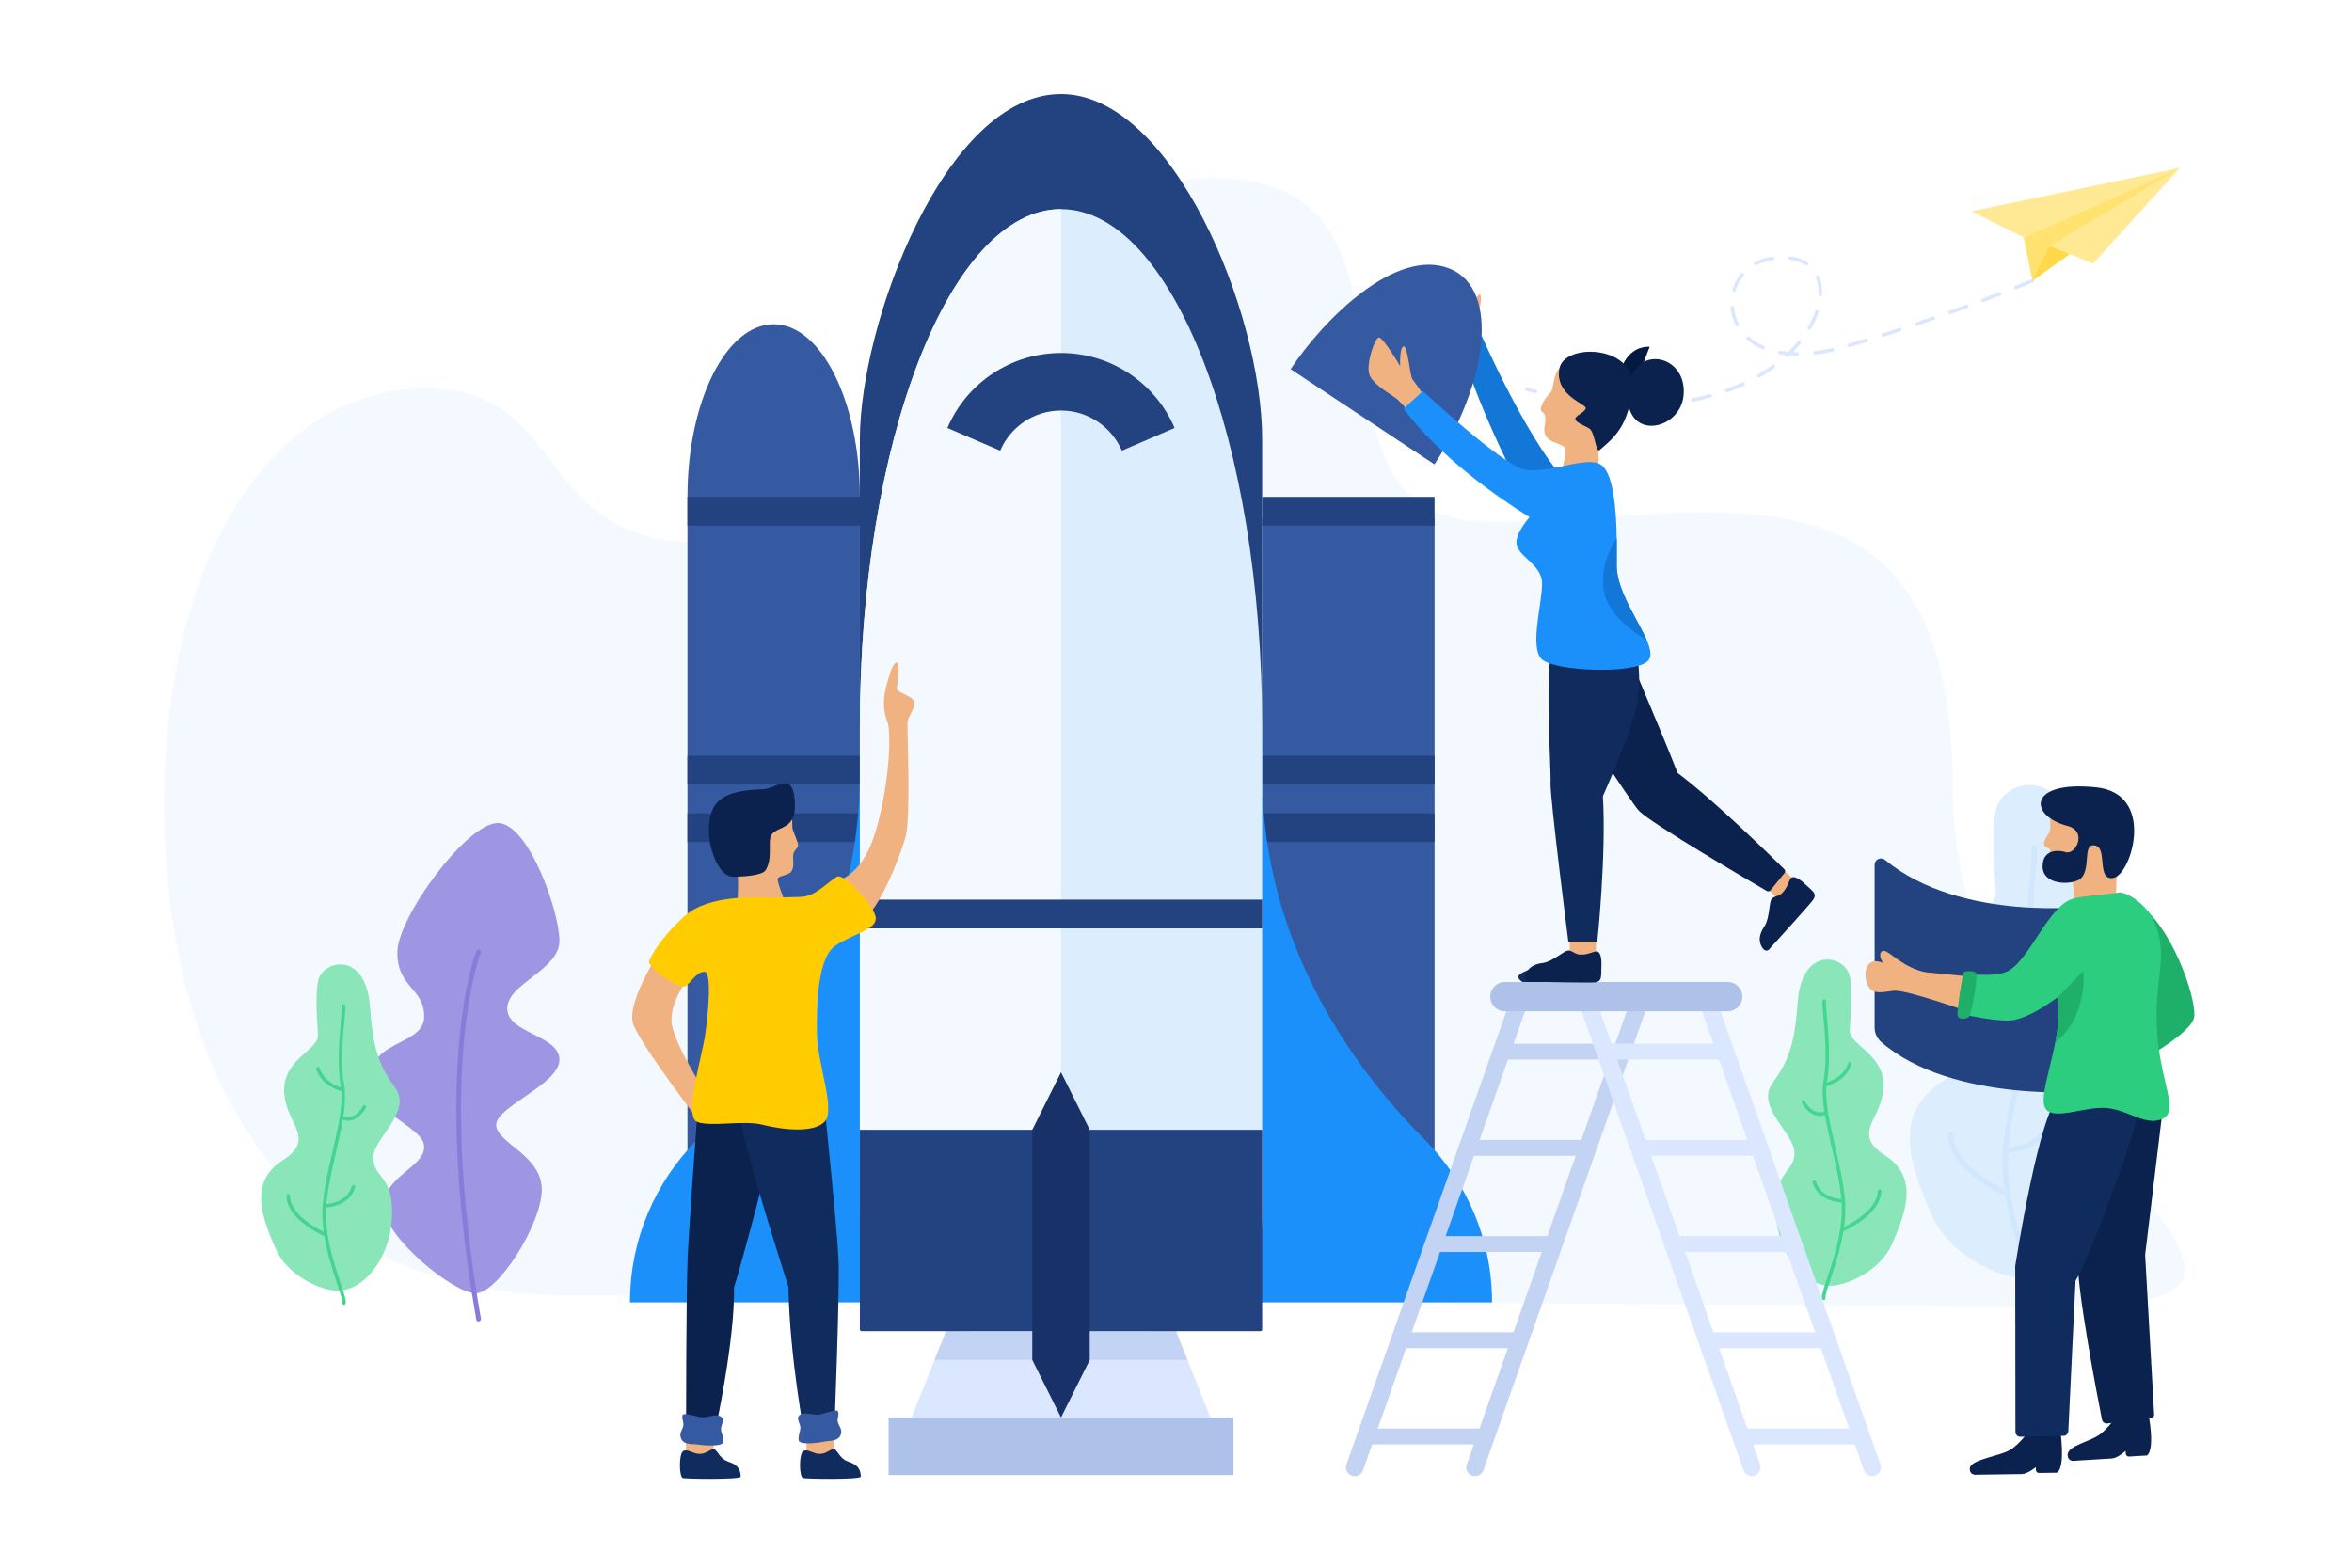 <?xml version="1.0" encoding="UTF-8"?>
<svg width="600px" height="400px" viewBox="0 0 600 400" version="1.1" xmlns="http://www.w3.org/2000/svg" xmlns:xlink="http://www.w3.org/1999/xlink">
    <title>创业公司合作</title>
    <g id="创业公司合作" stroke="none" stroke-width="1" fill="none" fill-rule="evenodd">
        <rect fill="#FFFFFF" x="0" y="0" width="600" height="400"></rect>
        <path d="M143.913,330.45 C71.457,330.45 41.887,271.3 41.887,205.466 C41.887,139.632 70.961,99.098 108.443,99.098 C145.925,99.098 135.278,138.467 179.135,138.467 C222.992,138.467 246.743,45.454 309.547,45.454 C372.35,45.454 324.605,133.122 380.177,133.122 C435.749,133.122 498.142,111.064 498.142,201.06 C498.142,291.057 609.972,333.296 526.383,333.296 C442.794,333.296 143.913,330.45 143.913,330.45 Z" id="bg_4_" fill="#F3F9FF" fill-rule="nonzero"></path>
        <g id="plant_30_" transform="translate(487.142, 199.649)" fill-rule="nonzero">
            <path d="M5.694,110.48 C1.221,100.004 -5.45,85.16 8.185,76.395 C21.82,67.629 9.373,62.439 8.93,49.734 C8.487,37.029 22.405,33.764 21.989,27.74 C21.572,21.716 20.881,11.063 22.166,6.518 C24.316,-1.088 40.405,-4.542 42.046,16.875 C43.078,30.332 44.465,38.458 51.632,48.058 C58.799,57.657 43.011,67.807 43.304,75.534 C43.596,83.262 51.375,82.117 50.524,98.496 C49.673,114.874 38.923,127.259 28.702,126.528 C21.761,126.031 9.776,120.044 5.694,110.48 Z" id="Path" fill="#DCEEFD"></path>
            <path d="M32.03,132.067 C32.345,132.067 32.628,131.847 32.695,131.527 C32.939,130.366 32.223,128.137 30.71,123.609 C28.159,115.977 24.307,104.443 25.153,93.849 C25.684,87.209 27.323,80.131 28.908,73.288 C31.176,63.498 33.318,54.25 32.067,47.146 C30.664,39.169 31.607,28.838 32.171,22.665 C32.501,19.053 32.65,17.284 32.459,16.528 C32.366,16.162 31.995,15.939 31.632,16.036 C31.268,16.129 31.048,16.499 31.141,16.864 C31.284,17.427 31.067,19.797 30.817,22.541 C30.247,28.781 29.292,39.226 30.729,47.384 C31.932,54.214 29.82,63.33 27.584,72.981 C25.988,79.872 24.336,87 23.798,93.741 C22.93,104.613 26.836,116.306 29.42,124.042 C30.56,127.452 31.544,130.397 31.365,131.246 C31.288,131.614 31.523,131.976 31.89,132.053 C31.936,132.062 31.984,132.067 32.03,132.067 Z" id="Path" fill="#D0E7FE"></path>
            <path d="M33.542,60.983 C36.973,60.983 39.502,57.935 40.489,55.975 C40.658,55.64 40.524,55.23 40.189,55.061 C39.855,54.888 39.444,55.025 39.276,55.36 C39.155,55.595 36.28,61.136 31.635,59.222 C31.285,59.076 30.89,59.243 30.747,59.592 C30.604,59.94 30.769,60.338 31.117,60.481 C31.965,60.83 32.776,60.983 33.542,60.983 Z" id="Path" fill="#D0E7FE"></path>
            <path d="M31.681,49.713 C31.997,49.713 32.281,49.49 32.346,49.168 C32.421,48.8 32.182,48.44 31.815,48.365 C31.743,48.35 24.597,46.827 22.603,40.662 C22.488,40.306 22.107,40.11 21.746,40.224 C21.389,40.34 21.194,40.724 21.309,41.083 C23.552,48.015 31.22,49.635 31.545,49.701 C31.591,49.71 31.637,49.713 31.681,49.713 Z" id="Path" fill="#D0E7FE"></path>
            <path d="M24.479,94.476 C24.884,94.476 34.073,94.376 36.316,86.727 C36.421,86.367 36.215,85.988 35.854,85.882 C35.49,85.777 35.116,85.985 35.01,86.344 C33.022,93.131 24.809,93.128 24.483,93.114 C24.11,93.117 23.799,93.409 23.796,93.787 C23.791,94.161 24.092,94.47 24.467,94.476 C24.467,94.476 24.471,94.476 24.479,94.476 Z" id="Path" fill="#D0E7FE"></path>
            <path d="M25.041,105.693 C25.306,105.693 25.56,105.536 25.668,105.274 C25.813,104.928 25.65,104.529 25.303,104.384 C25.165,104.326 11.458,98.487 11.161,89.957 C11.147,89.583 10.823,89.304 10.457,89.3 C10.082,89.313 9.788,89.629 9.802,90.005 C10.129,99.407 24.181,105.389 24.778,105.64 C24.864,105.675 24.953,105.693 25.041,105.693 Z" id="Path" fill="#D0E7FE"></path>
        </g>
        <g id="plant_29_" transform="translate(450.263, 244.687)" fill-rule="nonzero">
            <path d="M32.388,72.755 C35.345,65.827 39.756,56.011 30.74,50.215 C21.723,44.418 29.954,40.987 30.248,32.585 C30.541,24.184 21.337,22.025 21.613,18.041 C21.888,14.058 22.345,7.014 21.496,4.008 C20.074,-1.021 9.436,-3.305 8.35,10.857 C7.668,19.756 6.751,25.129 2.011,31.476 C-2.728,37.824 7.711,44.536 7.519,49.646 C7.325,54.756 2.182,53.999 2.744,64.829 C3.306,75.659 10.415,83.848 17.174,83.366 C21.762,83.038 29.687,79.079 32.388,72.755 Z" id="Path" fill="#8AE6B9"></path>
            <path d="M14.972,87.029 C14.764,87.029 14.577,86.884 14.532,86.672 C14.371,85.904 14.844,84.431 15.844,81.437 C17.531,76.39 20.079,68.763 19.519,61.757 C19.168,57.367 18.084,52.687 17.035,48.161 C15.536,41.686 14.119,35.572 14.947,30.875 C15.875,25.6 15.251,18.768 14.878,14.686 C14.66,12.298 14.561,11.128 14.689,10.628 C14.75,10.386 14.994,10.238 15.235,10.303 C15.476,10.364 15.621,10.609 15.56,10.85 C15.466,11.222 15.609,12.789 15.774,14.603 C16.151,18.73 16.782,25.637 15.833,31.03 C15.038,35.548 16.434,41.575 17.912,47.957 C18.968,52.515 20.06,57.227 20.416,61.684 C20.99,68.873 18.407,76.605 16.698,81.722 C15.944,83.976 15.294,85.924 15.412,86.485 C15.463,86.729 15.307,86.968 15.064,87.019 C15.034,87.025 15.002,87.029 14.972,87.029 Z" id="Path" fill="#44D690"></path>
            <path d="M13.973,40.024 C11.704,40.024 10.032,38.009 9.378,36.712 C9.266,36.491 9.355,36.22 9.577,36.108 C9.798,35.994 10.069,36.085 10.18,36.306 C10.26,36.462 12.162,40.125 15.234,38.86 C15.465,38.763 15.727,38.874 15.821,39.104 C15.915,39.334 15.806,39.598 15.576,39.691 C15.015,39.924 14.479,40.024 13.973,40.024 Z" id="Path" fill="#44D690"></path>
            <path d="M15.203,32.572 C14.993,32.572 14.806,32.424 14.763,32.211 C14.714,31.967 14.871,31.73 15.115,31.68 C15.163,31.67 19.888,30.663 21.206,26.587 C21.283,26.351 21.534,26.222 21.773,26.298 C22.009,26.374 22.138,26.628 22.062,26.865 C20.578,31.449 15.508,32.52 15.293,32.563 C15.262,32.569 15.233,32.572 15.203,32.572 Z" id="Path" fill="#44D690"></path>
            <path d="M19.966,62.172 C19.698,62.172 13.622,62.106 12.138,57.048 C12.068,56.809 12.205,56.559 12.443,56.49 C12.684,56.42 12.932,56.557 13.002,56.795 C14.317,61.283 19.748,61.281 19.963,61.272 C20.21,61.274 20.415,61.467 20.417,61.717 C20.42,61.964 20.222,62.169 19.974,62.172 C19.973,62.172 19.97,62.172 19.966,62.172 Z" id="Path" fill="#44D690"></path>
            <path d="M19.593,69.588 C19.418,69.588 19.251,69.485 19.179,69.311 C19.083,69.082 19.191,68.818 19.421,68.723 C19.512,68.684 28.576,64.823 28.773,59.183 C28.782,58.935 28.996,58.751 29.238,58.749 C29.486,58.758 29.68,58.966 29.671,59.215 C29.454,65.432 20.163,69.389 19.768,69.554 C19.71,69.577 19.652,69.588 19.593,69.588 Z" id="Path" fill="#44D690"></path>
        </g>
        <g id="rocket" transform="translate(160.631, 24)" fill-rule="nonzero">
            <path d="M36.732,58.726 C24.586,58.726 14.742,78.446 14.742,102.771 L14.742,297.301 L36.732,297.301 L58.723,297.301 L58.723,102.771 C58.723,78.446 48.878,58.726 36.732,58.726 Z" id="Path" fill="#355AA2"></path>
            <polygon id="Path" fill="#355AA2" points="183.338 108.177 161.348 108.177 161.348 297.302 183.338 297.302 205.328 297.302 205.328 108.177"></polygon>
            <rect id="Rectangle" fill="#224380" x="14.742" y="168.837" width="43.982" height="7.34"></rect>
            <rect id="Rectangle" fill="#224380" x="14.742" y="183.519" width="43.982" height="7.34"></rect>
            <rect id="Rectangle" fill="#224380" x="161.347" y="168.837" width="43.982" height="7.34"></rect>
            <rect id="Rectangle" fill="#224380" x="161.347" y="183.519" width="43.982" height="7.34"></rect>
            <path d="M110.035,0 C110.034,0 110.032,0 110.032,0 L110.032,0 C80.463,0.007 58.723,58.531 58.723,88.089 L58.723,264.267 C71.24,264.267 148.955,264.267 161.348,264.267 L161.348,88.089 C161.348,55.655 138.374,0 110.035,0 Z" id="Path" fill="#224380"></path>
            <polygon id="Path" fill="#DAE7FF" points="154.017 352.356 66.053 352.356 80.714 315.653 139.356 315.653"></polygon>
            <polygon id="Path" fill="#C3D3F3" points="142.289 322.993 139.356 315.653 80.714 315.653 77.782 322.993"></polygon>
            <path d="M202.814,266.786 C177.753,241.69 161.348,209.281 161.348,173.79 L161.348,161.497 L58.723,161.497 L58.723,173.79 C58.723,209.281 42.317,241.691 17.257,266.786 C6.645,277.413 0.082,292.094 0.082,308.311 L58.724,308.311 L161.349,308.311 L219.991,308.311 C219.991,292.094 213.426,277.413 202.814,266.786 Z" id="Path" fill="#1B90FB"></path>
            <path d="M110.035,29.363 C81.696,29.363 58.723,88.521 58.723,161.497 L58.723,286.29 C58.723,302.506 71.851,315.653 88.045,315.653 L132.027,315.653 C148.22,315.653 161.348,302.506 161.348,286.29 L161.348,161.497 C161.348,88.521 138.374,29.363 110.035,29.363 Z" id="Path" fill="#DCEEFD"></path>
            <path d="M58.723,161.497 L58.723,286.29 C58.723,302.506 71.851,315.653 88.045,315.653 L110.035,315.653 L110.035,29.363 C81.696,29.363 58.723,88.521 58.723,161.497 Z" id="Path" fill="#F3F9FF"></path>
            <path d="M160.897,315.653 L59.173,315.653 C58.925,315.653 58.723,315.451 58.723,315.202 L58.723,264.268 L161.348,264.268 L161.348,315.202 C161.348,315.451 161.145,315.653 160.897,315.653 Z" id="Path" fill="#224380"></path>
            <polygon id="Path" fill="#183168" points="110.035 249.585 102.704 264.267 102.704 322.993 110.035 337.675 117.365 322.993 117.365 264.267"></polygon>
            <rect id="Rectangle" fill="#AEC1E8" x="66.053" y="337.675" width="87.964" height="14.682"></rect>
            <rect id="Rectangle" fill="#224380" x="58.723" y="205.541" width="102.624" height="7.34"></rect>
            <rect id="Rectangle" fill="#224380" x="14.742" y="102.771" width="43.982" height="7.34"></rect>
            <rect id="Rectangle" fill="#224380" x="161.348" y="102.773" width="43.98" height="7.334"></rect>
            <path d="M125.555,90.985 C122.878,84.77 116.793,80.748 110.035,80.748 C103.277,80.748 97.186,84.763 94.523,90.985 L81.05,85.193 C86.025,73.573 97.4,66.067 110.035,66.067 C122.656,66.067 134.031,73.573 139.013,85.193 L125.555,90.985 Z" id="Path" fill="#224380"></path>
        </g>
        <g id="plant_28_" transform="translate(66.185, 209.557)" fill-rule="nonzero">
            <g id="Group" transform="translate(27.884, 0)">
                <path d="M3.825,98.282 C3.825,90.583 14.14,88.329 14.14,83.071 C14.14,77.812 0.451,74.996 0.451,65.418 C0.451,55.84 14.14,57.155 14.14,49.831 C14.14,42.507 7.295,42.507 7.295,33.493 C7.295,24.479 25.016,0.441 32.892,0.441 C40.768,0.441 48.645,22.977 48.645,30.488 C48.645,38 35.331,41.38 35.331,47.766 C35.331,54.151 48.645,54.547 48.645,60.828 C48.645,67.109 32.517,72.775 32.517,77.437 C32.517,82.098 44.144,85.137 44.144,93.963 C44.144,102.79 32.92,120.442 27.266,120.442 C21.613,120.442 3.825,105.982 3.825,98.282 Z" id="Path" fill="#9E95E3"></path>
                <path d="M28.015,127.616 C27.73,127.616 27.476,127.41 27.425,127.118 C21.505,93.293 21.822,69.554 23.13,55.596 C24.551,40.424 27.342,33.372 27.46,33.08 C27.584,32.772 27.936,32.624 28.24,32.748 C28.548,32.872 28.696,33.222 28.573,33.53 C28.544,33.6 25.716,40.767 24.317,55.795 C23.023,69.669 22.719,93.269 28.608,126.911 C28.665,127.238 28.447,127.55 28.12,127.607 C28.084,127.613 28.049,127.616 28.015,127.616 Z" id="Path" fill="#877CD8"></path>
            </g>
            <path d="M4.156,109.131 C1.199,102.203 -3.212,92.388 5.804,86.591 C14.821,80.795 6.59,77.363 6.296,68.962 C6.003,60.56 15.208,58.402 14.931,54.418 C14.656,50.435 14.199,43.391 15.048,40.385 C16.47,35.355 27.109,33.072 28.194,47.233 C28.876,56.132 29.793,61.505 34.533,67.853 C39.272,74.2 28.833,80.912 29.025,86.022 C29.219,91.132 34.362,90.375 33.8,101.205 C33.238,112.035 26.129,120.225 19.37,119.742 C14.781,119.415 6.856,115.455 4.156,109.131 Z" id="Path" fill="#8AE6B9"></path>
            <path d="M26.968,72.485 C26.745,72.371 26.475,72.461 26.364,72.683 C26.285,72.838 24.424,76.406 21.418,75.271 C21.777,72.883 21.938,70.647 21.767,68.625 C21.77,68.611 21.778,68.601 21.781,68.587 C21.801,68.488 21.779,68.393 21.739,68.308 C21.701,67.949 21.656,67.595 21.596,67.251 C20.667,61.975 21.292,55.143 21.664,51.06 C21.882,48.674 21.981,47.504 21.854,47.005 C21.793,46.762 21.544,46.615 21.308,46.679 C21.067,46.74 20.921,46.986 20.983,47.226 C21.077,47.598 20.934,49.164 20.768,50.978 C20.391,55.104 19.76,62.012 20.711,67.407 C20.738,67.559 20.756,67.718 20.777,67.873 C19.431,67.442 16.365,66.136 15.338,62.962 C15.261,62.726 15.011,62.598 14.771,62.673 C14.535,62.75 14.406,63.004 14.483,63.241 C15.755,67.175 19.663,68.518 20.882,68.849 C21.212,73.17 19.957,78.607 18.63,84.333 C17.574,88.891 16.482,93.604 16.126,98.061 C15.95,100.271 16.073,102.532 16.376,104.753 C14.191,103.69 7.933,100.242 7.771,95.559 C7.763,95.312 7.545,95.122 7.306,95.125 C7.057,95.134 6.863,95.342 6.872,95.592 C7.073,101.343 15.034,105.157 16.54,105.827 C17.29,110.439 18.746,114.811 19.845,118.1 C20.598,120.355 21.249,122.301 21.131,122.863 C21.079,123.106 21.235,123.345 21.478,123.396 C21.509,123.404 21.54,123.406 21.571,123.406 C21.779,123.406 21.966,123.261 22.011,123.049 C22.172,122.281 21.698,120.809 20.699,117.814 C19.044,112.863 16.567,105.427 17.003,98.53 C18.447,98.434 23.128,97.783 24.406,93.424 C24.476,93.186 24.339,92.935 24.101,92.866 C23.863,92.796 23.612,92.933 23.542,93.171 C22.439,96.932 18.473,97.534 17.074,97.628 C17.464,93.384 18.499,88.891 19.507,84.538 C20.178,81.642 20.83,78.82 21.275,76.163 C21.723,76.313 22.16,76.401 22.572,76.401 C24.839,76.401 26.512,74.386 27.166,73.09 C27.278,72.868 27.189,72.597 26.968,72.485 Z" id="Path" fill="#45D48F"></path>
        </g>
        <g id="paperplane_4_" transform="translate(388.199, 42.015)" fill-rule="nonzero">
            <path d="M29.488,61.775 C28.252,61.775 26.984,61.748 25.721,61.694 C25.472,61.683 25.28,61.473 25.29,61.225 C25.3,60.976 25.531,60.776 25.758,60.793 C27.01,60.847 28.265,60.874 29.488,60.874 L30.232,60.87 C30.232,60.87 30.234,60.87 30.235,60.87 C30.482,60.87 30.683,61.069 30.685,61.317 C30.687,61.565 30.488,61.769 30.239,61.771 L29.488,61.775 Z M34.727,61.608 C34.491,61.608 34.294,61.425 34.278,61.186 C34.262,60.938 34.45,60.723 34.698,60.708 C36.194,60.611 37.69,60.469 39.145,60.286 C39.395,60.257 39.617,60.43 39.648,60.677 C39.68,60.924 39.504,61.149 39.258,61.181 C37.784,61.366 36.27,61.51 34.756,61.608 C34.746,61.608 34.737,61.608 34.727,61.608 Z M21.253,61.396 C21.239,61.396 21.226,61.396 21.212,61.394 C19.735,61.261 18.226,61.092 16.725,60.89 C16.478,60.856 16.306,60.629 16.339,60.384 C16.372,60.138 16.598,59.963 16.845,59.997 C18.333,60.197 19.83,60.366 21.293,60.497 C21.541,60.52 21.723,60.738 21.701,60.986 C21.679,61.219 21.483,61.396 21.253,61.396 Z M43.64,60.475 C43.429,60.475 43.241,60.326 43.199,60.111 C43.152,59.867 43.312,59.631 43.556,59.583 C45.032,59.295 46.495,58.957 47.903,58.576 C48.141,58.512 48.39,58.652 48.454,58.894 C48.519,59.134 48.377,59.381 48.137,59.446 C46.708,59.832 45.224,60.176 43.726,60.467 C43.698,60.473 43.669,60.475 43.64,60.475 Z M12.34,60.204 C12.314,60.204 12.288,60.203 12.262,60.198 C10.805,59.942 9.315,59.652 7.832,59.334 C7.589,59.282 7.434,59.043 7.486,58.8 C7.539,58.557 7.778,58.399 8.02,58.454 C9.493,58.769 10.973,59.058 12.417,59.311 C12.662,59.354 12.826,59.587 12.783,59.832 C12.744,60.05 12.555,60.204 12.34,60.204 Z M3.546,58.325 C3.509,58.325 3.473,58.321 3.436,58.312 C2.672,58.121 1.902,57.921 1.126,57.712 C0.886,57.647 0.744,57.4 0.808,57.161 C0.872,56.92 1.12,56.779 1.358,56.842 C2.13,57.049 2.895,57.248 3.654,57.438 C3.895,57.498 4.041,57.743 3.98,57.984 C3.931,58.189 3.747,58.325 3.546,58.325 Z M52.309,58.118 C52.124,58.118 51.951,58.004 51.886,57.819 C51.802,57.585 51.923,57.327 52.158,57.244 C53.571,56.738 54.96,56.173 56.287,55.565 C56.512,55.46 56.779,55.562 56.883,55.788 C56.987,56.014 56.888,56.281 56.661,56.385 C55.312,57.005 53.898,57.579 52.46,58.092 C52.41,58.11 52.359,58.118 52.309,58.118 Z M60.468,54.362 C60.313,54.362 60.162,54.282 60.079,54.137 C59.954,53.921 60.028,53.646 60.243,53.522 C61.542,52.769 62.797,51.952 63.972,51.096 C64.173,50.95 64.454,50.994 64.601,51.195 C64.747,51.396 64.702,51.678 64.502,51.825 C63.302,52.699 62.021,53.532 60.693,54.302 C60.622,54.343 60.545,54.362 60.468,54.362 Z M67.711,49.056 C67.591,49.056 67.469,49.008 67.381,48.912 C67.292,48.816 67.252,48.691 67.262,48.57 C66.757,48.513 66.263,48.442 65.782,48.357 C65.537,48.313 65.373,48.08 65.417,47.835 C65.46,47.59 65.694,47.425 65.938,47.47 C66.594,47.586 67.274,47.675 67.975,47.737 C68.868,46.871 69.699,45.971 70.455,45.053 C70.614,44.863 70.896,44.835 71.089,44.993 C71.28,45.152 71.307,45.435 71.149,45.627 C70.535,46.371 69.874,47.104 69.172,47.817 C69.555,47.834 69.943,47.843 70.335,47.845 C70.583,47.846 70.784,48.049 70.783,48.297 C70.782,48.545 70.58,48.746 70.333,48.746 C70.332,48.746 70.332,48.746 70.331,48.746 C69.642,48.743 68.965,48.716 68.305,48.667 C68.209,48.758 68.113,48.847 68.017,48.937 C67.93,49.017 67.82,49.056 67.711,49.056 Z M74.819,48.469 C74.594,48.469 74.4,48.302 74.373,48.073 C74.343,47.826 74.518,47.602 74.766,47.571 C76.169,47.401 77.645,47.145 79.152,46.813 C79.396,46.758 79.635,46.912 79.689,47.155 C79.742,47.398 79.589,47.639 79.347,47.692 C77.81,48.031 76.306,48.292 74.874,48.466 C74.856,48.468 74.837,48.469 74.819,48.469 Z M61.556,47.103 C61.497,47.103 61.435,47.091 61.378,47.066 C59.897,46.426 58.58,45.605 57.459,44.625 C57.272,44.461 57.253,44.176 57.417,43.989 C57.579,43.801 57.864,43.783 58.052,43.946 C59.101,44.865 60.341,45.636 61.735,46.239 C61.962,46.337 62.068,46.603 61.97,46.831 C61.895,47.001 61.73,47.103 61.556,47.103 Z M83.599,46.563 C83.404,46.563 83.225,46.436 83.168,46.241 C83.098,46.002 83.233,45.752 83.471,45.68 C84.922,45.25 86.356,44.817 87.774,44.381 C88.011,44.306 88.263,44.441 88.336,44.679 C88.409,44.917 88.276,45.169 88.038,45.242 C86.618,45.679 85.18,46.114 83.727,46.544 C83.684,46.558 83.641,46.563 83.599,46.563 Z M92.2,43.918 C92.01,43.918 91.832,43.795 91.771,43.603 C91.697,43.366 91.827,43.113 92.064,43.038 C93.514,42.575 94.941,42.114 96.342,41.654 C96.579,41.577 96.831,41.704 96.909,41.941 C96.986,42.177 96.858,42.432 96.622,42.51 C95.219,42.971 93.79,43.433 92.336,43.896 C92.291,43.911 92.245,43.918 92.2,43.918 Z M73.385,42.11 C73.308,42.11 73.229,42.09 73.158,42.048 C72.944,41.922 72.872,41.646 72.998,41.432 C73.775,40.104 74.399,38.759 74.848,37.436 C74.928,37.201 75.185,37.073 75.419,37.155 C75.654,37.235 75.779,37.491 75.699,37.726 C75.23,39.107 74.581,40.506 73.774,41.887 C73.69,42.031 73.539,42.11 73.385,42.11 Z M54.981,41.227 C54.818,41.227 54.662,41.139 54.581,40.985 C53.856,39.594 53.417,38.093 53.271,36.525 C53.248,36.277 53.43,36.058 53.677,36.035 C53.927,36.013 54.143,36.194 54.167,36.442 C54.301,37.892 54.709,39.281 55.379,40.569 C55.493,40.789 55.409,41.061 55.188,41.176 C55.121,41.211 55.05,41.227 54.981,41.227 Z M100.752,41.108 C100.565,41.108 100.389,40.99 100.325,40.802 C100.246,40.566 100.372,40.311 100.607,40.231 C102.061,39.739 103.481,39.251 104.86,38.771 C105.093,38.689 105.351,38.813 105.432,39.048 C105.514,39.283 105.389,39.539 105.155,39.621 C103.774,40.102 102.352,40.591 100.895,41.084 C100.848,41.101 100.799,41.108 100.752,41.108 Z M109.252,38.149 C109.066,38.149 108.894,38.035 108.828,37.85 C108.744,37.616 108.866,37.358 109.101,37.274 C110.57,36.749 111.982,36.237 113.328,35.741 C113.563,35.655 113.819,35.776 113.906,36.009 C113.991,36.242 113.871,36.502 113.639,36.587 C112.289,37.083 110.875,37.596 109.404,38.123 C109.353,38.141 109.302,38.149 109.252,38.149 Z M117.701,35.045 C117.519,35.045 117.347,34.933 117.28,34.753 C117.191,34.521 117.309,34.261 117.542,34.173 C119.061,33.599 120.466,33.062 121.743,32.567 C121.975,32.477 122.235,32.592 122.325,32.825 C122.415,33.057 122.3,33.317 122.068,33.408 C120.788,33.903 119.381,34.442 117.859,35.016 C117.807,35.036 117.754,35.045 117.701,35.045 Z M76.148,33.631 C76.141,33.631 76.135,33.631 76.127,33.631 C75.879,33.619 75.688,33.409 75.698,33.161 C75.707,32.972 75.711,32.787 75.711,32.602 C75.711,31.259 75.484,30.028 75.036,28.942 C74.942,28.712 75.051,28.448 75.28,28.353 C75.509,28.26 75.773,28.368 75.868,28.597 C76.361,29.794 76.611,31.141 76.611,32.602 C76.611,32.799 76.607,32.999 76.598,33.201 C76.586,33.442 76.387,33.631 76.148,33.631 Z M54.161,32.48 C54.119,32.48 54.075,32.473 54.032,32.461 C53.794,32.39 53.658,32.138 53.73,31.9 C54.184,30.381 54.914,28.998 55.899,27.789 C56.056,27.596 56.339,27.566 56.532,27.725 C56.725,27.881 56.754,28.165 56.597,28.358 C55.687,29.476 55.012,30.754 54.592,32.158 C54.534,32.354 54.356,32.48 54.161,32.48 Z M126.096,31.79 C125.918,31.79 125.749,31.683 125.679,31.506 C125.586,31.275 125.699,31.013 125.93,30.921 C128.603,29.853 130.093,29.223 130.095,29.223 C130.324,29.125 130.587,29.232 130.685,29.462 C130.781,29.691 130.674,29.956 130.445,30.052 C130.445,30.052 128.949,30.685 126.263,31.758 C126.208,31.78 126.152,31.79 126.096,31.79 Z M72.661,25.774 C72.575,25.774 72.487,25.749 72.41,25.698 C71.308,24.954 69.962,24.476 68.408,24.278 C68.162,24.247 67.988,24.021 68.019,23.774 C68.05,23.528 68.279,23.361 68.522,23.384 C70.217,23.6 71.694,24.128 72.913,24.95 C73.119,25.089 73.173,25.369 73.034,25.575 C72.948,25.705 72.806,25.774 72.661,25.774 Z M59.708,25.697 C59.546,25.697 59.39,25.61 59.31,25.456 C59.195,25.235 59.279,24.963 59.499,24.848 C60.558,24.291 61.718,23.889 62.946,23.652 C63.276,23.589 63.6,23.533 63.918,23.487 C64.162,23.451 64.392,23.62 64.429,23.866 C64.466,24.112 64.296,24.34 64.05,24.377 C63.744,24.422 63.433,24.476 63.116,24.537 C61.974,24.757 60.898,25.129 59.917,25.645 C59.851,25.681 59.779,25.697 59.708,25.697 Z" id="Shape" fill="#DAE7FF"></path>
            <g id="Group" transform="translate(114.234, 0)">
                <polygon id="Path" fill="#FFE994" points="0.539 11.902 13.822 18.553 53.673 0.816"></polygon>
                <polygon id="Path" fill="#FFE270" points="16.036 29.638 13.822 18.553 53.673 0.816"></polygon>
                <polygon id="Path" fill="#FFD94A" points="16.036 29.638 20.464 20.77 31.534 18.553"></polygon>
                <polygon id="Path" fill="#FFE994" points="20.464 20.77 31.534 25.203 53.673 0.816"></polygon>
            </g>
        </g>
        <g id="woman_on_ladder" transform="translate(328.834, 67.237)" fill-rule="nonzero">
            <path d="M50.6,22.588 C50.6,22.588 48.562,17.678 48.038,16.716 C47.513,15.754 49.737,8.117 48.655,7.959 C47.573,7.802 46.645,12.631 46.645,12.631 C46.645,12.631 44.099,4.665 43.056,4.331 C42.014,3.997 38.862,9.449 39.264,12.157 C39.666,14.864 42.919,19.299 43.933,20.561 C44.948,21.823 46.631,26.448 46.631,26.448 L50.6,22.588 Z" id="Path" fill="#F1B282"></path>
            <path d="M49.18,18.517 C49.18,18.517 62.147,48.2 72.135,56.906 L59.826,59.089 C59.826,59.089 48.565,37.975 43.84,21.234 L49.18,18.517 Z" id="Path" fill="#1277D7"></path>
            <path d="M41.012,1.316 C27.225,-4.262 8.688,14.418 0.408,26.954 C11.024,33.985 26.477,44.221 37.09,51.251 C50.397,31.103 54.119,6.619 41.012,1.316 Z" id="Path" fill="#355AA2"></path>
            <path d="M66.385,178.845 C66.385,178.845 61.006,179.748 58.881,181.361 C57.855,182.139 58.66,184.478 66.228,184.123 C73.797,183.768 74.369,182.685 73.493,179.653 C72.618,176.621 67.448,178.941 66.385,178.845 Z" id="Path" fill="#102B5E"></path>
            <g id="Group" transform="translate(14.392, 187.359)" fill="#C3D3F3">
                <path d="M1.617,121.925 L1.617,121.925 C2.784,122.337 4.063,121.725 4.475,120.557 L45.934,3.051 C46.346,1.883 45.734,0.602 44.568,0.189 L44.568,0.189 C43.402,-0.223 42.123,0.389 41.711,1.557 L0.252,119.063 C-0.16,120.231 0.452,121.512 1.617,121.925 Z" id="Path"></path>
                <path d="M32.321,121.925 L32.321,121.925 C33.488,122.337 34.767,121.725 35.179,120.557 L76.637,3.051 C77.049,1.883 76.437,0.602 75.271,0.189 L75.271,0.189 C74.105,-0.223 72.826,0.389 72.414,1.557 L30.956,119.063 C30.544,120.231 31.154,121.512 32.321,121.925 Z" id="Path"></path>
                <polygon id="Rectangle" transform="translate(55.004, 13.737) rotate(-180) translate(-55.004, -13.737) " points="38.701 11.71 71.307 11.71 71.307 15.763 38.701 15.763"></polygon>
                <polygon id="Rectangle" transform="translate(46.459, 38.282) rotate(-180) translate(-46.459, -38.282) " points="30.156 36.256 62.762 36.256 62.762 40.309 30.156 40.309"></polygon>
                <polygon id="Rectangle" transform="translate(37.914, 62.828) rotate(-180) translate(-37.914, -62.828) " points="21.611 60.802 54.217 60.802 54.217 64.855 21.611 64.855"></polygon>
                <polygon id="Rectangle" transform="translate(29.369, 87.374) rotate(-180) translate(-29.369, -87.374) " points="13.066 85.347 45.672 85.347 45.672 89.401 13.066 89.401"></polygon>
                <polygon id="Rectangle" transform="translate(20.824, 111.92) rotate(-180) translate(-20.824, -111.92) " points="4.521 109.893 37.127 109.893 37.127 113.947 4.521 113.947"></polygon>
            </g>
            <g id="Group" transform="translate(73.757, 187.359)" fill="#DAE7FF">
                <path d="M75.752,121.925 L75.752,121.925 C74.586,122.337 73.307,121.725 72.895,120.557 L31.437,3.051 C31.025,1.883 31.637,0.602 32.802,0.189 L32.802,0.189 C33.969,-0.223 35.248,0.389 35.66,1.557 L77.119,119.063 C77.53,120.231 76.919,121.512 75.752,121.925 Z" id="Path"></path>
                <path d="M45.049,121.925 L45.049,121.925 C43.882,122.337 42.603,121.725 42.191,120.557 L0.732,3.051 C0.32,1.883 0.932,0.602 2.098,0.189 L2.098,0.189 C3.264,-0.223 4.543,0.389 4.955,1.557 L46.414,119.063 C46.827,120.231 46.215,121.512 45.049,121.925 Z" id="Path"></path>
                <rect id="Rectangle" x="6.062" y="11.71" width="32.606" height="4.053"></rect>
                <rect id="Rectangle" x="14.608" y="36.256" width="32.606" height="4.053"></rect>
                <rect id="Rectangle" x="23.153" y="60.802" width="32.606" height="4.053"></rect>
                <rect id="Rectangle" x="31.698" y="85.347" width="32.606" height="4.053"></rect>
                <rect id="Rectangle" x="40.243" y="109.893" width="32.606" height="4.053"></rect>
            </g>
            <path d="M111.916,190.799 L55.071,190.799 C53.009,190.799 51.337,189.125 51.337,187.06 L51.337,187.06 C51.337,184.995 53.008,183.321 55.071,183.321 L111.916,183.321 C113.978,183.321 115.65,184.994 115.65,187.06 L115.65,187.06 C115.65,189.125 113.979,190.799 111.916,190.799 Z" id="Path" fill="#AEC1E8"></path>
            <g id="Group" transform="translate(63.863, 20.718)">
                <path d="M7.2,5.157 C3.265,5.242 3.804,11.154 2.971,12.017 C1.485,13.556 0.515,15.246 0.378,16.273 C0.168,17.841 2.16,16.273 1.325,20.885 C0.49,25.497 6.461,24.816 6.681,26.702 C6.902,28.588 4.416,37.382 4.416,37.382 L15.543,37.157 C15.543,37.157 14.708,29.658 15.3,21.122 C15.892,12.586 20.813,4.861 7.2,5.157 Z" id="Path" fill="#F1B282"></path>
                <path d="M28.156,0.502 C28.156,0.502 25.754,6.236 25.591,8.67 C25.428,11.104 20.372,7.969 20.372,7.969 C20.372,7.969 21.465,0.422 28.156,0.502 Z" id="Path" fill="#03193F"></path>
                <path d="M15.389,26.863 C14.349,27.768 14.215,22.204 12.695,21.344 C11.175,20.485 8.992,19.701 9.191,18.828 C9.39,17.955 11.515,17.339 11.827,16.235 C12.138,15.131 3.997,13.056 5.074,6.242 C6.151,-0.571 24.201,0.135 23.637,10.455 C23.071,20.774 18.813,23.886 15.389,26.863 Z" id="Path" fill="#0B224E"></path>
                <path d="M36.766,13.119 C35.776,21.991 21.783,24.735 22.551,12.068 C23.318,-0.598 37.99,2.15 36.766,13.119 Z" id="Path" fill="#0B224E"></path>
            </g>
            <path d="M35.154,34.796 C35.154,34.796 32.247,30.428 31.52,29.609 C30.792,28.79 30.339,21.056 29.248,21.147 C28.158,21.238 28.34,26.152 28.34,26.152 C28.34,26.152 24.069,18.964 22.979,18.873 C21.889,18.782 19.526,25.879 20.526,28.426 C21.526,30.974 26.077,33.422 27.349,34.424 C28.621,35.424 31.801,39.246 31.801,39.246 L35.154,34.796 Z" id="Path" fill="#F1B282"></path>
            <polygon id="Path" fill="#F1B282" points="125.76 154.345 129.93 158.349 126.105 163.282 121.005 158.72"></polygon>
            <path d="M126.338,154.537 C123.48,151.707 108.519,137.012 99.116,129.977 C94.337,117.727 84.127,94.031 84.127,94.031 C63.412,86.206 69.045,106.769 69.953,109.499 C70.862,112.228 87.347,137.732 89.318,139.707 C92.625,143.018 117.818,157.734 121.868,160.091 C122.184,160.275 122.586,160.203 122.817,159.919 L126.391,155.537 C126.635,155.24 126.611,154.807 126.338,154.537 Z" id="Path" fill="#0B224E"></path>
            <rect id="Rectangle" fill="#F1B282" x="71.604" y="168.96" width="6.694" height="7.37"></rect>
            <path d="M87.399,92.21 C80.675,86.569 69.772,91.664 67.41,97.223 C65.048,102.782 66.898,128.788 66.716,132.496 C66.535,136.204 71.26,173.043 71.26,173.043 L78.642,173.043 C78.642,173.043 80.956,151.293 80.074,135.897 C83.081,129.12 88.273,116.793 89.056,110.773 C90.167,102.219 87.399,92.21 87.399,92.21 Z" id="Path" fill="#102B5E"></path>
            <path d="M83.582,77.106 C83.582,72.905 84.179,55.42 79.948,51.629 C76.494,48.536 65.955,53.994 59.958,52.539 C53.962,51.083 34.137,32.521 34.137,32.521 L29.224,37.063 C38.664,49.532 53.176,59.618 61.336,64.71 C59.654,66.758 57.871,69.405 58.014,71.303 C58.281,74.833 64.417,76.664 64.548,81.502 C64.678,86.34 61.216,97.966 64.501,100.987 C67.786,104.008 87.371,104.842 91.369,101.566 C95.368,98.29 83.582,86.373 83.582,77.106 Z" id="Path" fill="#1B90FB"></path>
            <path d="M80.703,84.996 C82.38,90.08 87.762,94.026 91.264,96.145 C89.039,90.943 83.586,83.412 83.586,77.104 C83.586,75.786 83.641,73.157 83.594,70.059 C82.277,72.09 78.596,78.578 80.703,84.996 Z" id="Path" fill="#1277D7"></path>
            <path d="M78.459,175.518 C79.13,175.459 79.805,176.548 79.689,179.183 C79.572,181.817 80.002,183.228 77.926,183.427 C76.686,183.546 64.874,183.324 61.042,183.226 C60.79,183.22 60.555,183.086 60.397,182.86 C60.24,182.635 60.174,182.338 60.219,182.048 C60.419,180.767 61.322,178.831 64.898,178.452 C67.525,177.953 70.087,175.322 71.248,175.29 C72.409,175.258 72.9,176.454 74.794,176.331 C76.689,176.206 77.299,175.621 78.459,175.518 Z" id="Path" fill="#0B224E"></path>
            <path d="M128.036,156.833 C128.432,156.286 129.696,156.491 131.605,158.307 C133.513,160.124 134.859,160.724 133.647,162.425 C132.922,163.44 125.007,172.221 122.418,175.053 C122.248,175.24 121.993,175.33 121.719,175.301 C121.446,175.272 121.18,175.127 120.991,174.903 C120.156,173.912 119.29,171.959 121.351,169.008 C122.698,166.694 122.396,163.033 123.133,162.135 C123.871,161.236 125.094,161.649 126.244,160.137 C127.394,158.623 127.353,157.778 128.036,156.833 Z" id="Path" fill="#0B224E"></path>
        </g>
        <g id="man_with_paper_1_" transform="translate(475.449, 200.55)">
            <path d="M53.566,4.68 C50.345,4.298 47.504,6.382 47.537,8.886 C47.544,9.432 47.77,10.413 47.369,11.663 C47.102,12.5 45.948,13.592 45.972,14.727 C45.997,15.862 47.69,15.585 47.567,16.601 C47.445,17.617 46.795,19.724 47.279,20.53 C47.762,21.336 53.022,20.322 53.181,22.215 C53.34,24.108 53.797,30.247 53.797,30.247 L64.272,29.3 C64.272,29.3 65.237,9.234 64.272,7.912 C62.655,5.701 56.137,4.986 53.566,4.68 Z" id="Path" fill="#F1B282" fill-rule="nonzero"></path>
            <path d="M72.578,159.975 C72.578,159.975 74.417,169.063 72.274,170.813 L67.648,171.098 C67.226,171.124 66.864,170.803 66.838,170.38 L66.794,169.657 C66.794,169.657 64.805,171.494 63.278,171.587 C61.752,171.682 54.015,172.158 54.015,172.158 C54.015,172.158 52.127,172.608 52.014,170.779 C51.853,168.162 58.116,167.363 60.723,165.063 C63.33,162.763 64.577,160.469 64.577,160.469 L72.578,159.975 Z" id="Path" fill="#0B224E"></path>
            <path d="M50.128,164.401 C50.128,164.401 51.544,173.565 49.322,175.213 L44.688,175.283 C44.265,175.289 43.918,174.952 43.912,174.528 L43.901,173.804 C43.901,173.804 41.829,175.546 40.299,175.57 C38.769,175.593 28.981,175.723 28.981,175.723 C28.981,175.723 27.074,176.084 27.047,174.252 C27.008,171.63 35.339,171.109 38.049,168.933 C40.759,166.757 42.113,164.523 42.113,164.523 L50.128,164.401 Z" id="Path" fill="#0B224E"></path>
            <path d="M58.121,77.963 C58.121,77.963 22.6,81.11 4.446,65.313 C3.383,64.388 2.77,63.044 2.77,61.634 L2.77,20.11 C2.77,19.48 3.133,18.908 3.701,18.639 C4.27,18.371 4.941,18.458 5.426,18.858 C24.898,34.976 58.122,30.655 58.122,30.655 L58.122,77.963 L58.121,77.963 Z" id="Path" fill="#224380" fill-rule="nonzero"></path>
            <path d="M16.422,47.59 C16.422,47.59 13.854,47.44 10.432,45.409 C7.011,43.379 5.473,41.349 4.527,42.296 C3.581,43.244 4.933,45.139 4.933,45.139 C-0.774,42.773 -0.321,50.897 2.23,52.245 C3.582,52.959 5.623,52.516 7.575,52.245 C10.746,51.806 28.046,58.074 28.046,58.074 L31.802,49.102 L16.422,47.59 Z" id="Path" fill="#F1B282" fill-rule="nonzero"></path>
            <path d="M76.097,83.9 L71.78,119.619 L74.076,160.364 C74.1,160.789 73.792,161.161 73.369,161.215 L62.117,162.656 C61.482,162.737 60.895,162.313 60.771,161.684 C59.618,155.856 54.376,128.841 54.489,119.788 C54.615,109.618 55.351,82.596 60.41,80.114 C65.469,77.631 76.076,75.538 76.097,83.9 Z" id="Path" fill="#0B224E" fill-rule="nonzero"></path>
            <path d="M70.202,82.454 C68.076,93.01 56.538,122.38 54.02,126.269 L52.18,164.654 C52.149,165.294 51.629,165.801 50.99,165.813 L39.937,166.043 C39.61,166.05 39.295,165.925 39.061,165.696 C38.827,165.468 38.696,165.154 38.695,164.827 L38.64,122.488 C38.64,122.488 44.762,82.847 49.909,79.148 C55.055,75.451 71.293,77.033 70.202,82.454 Z" id="Path" fill="#102B5E" fill-rule="nonzero"></path>
            <path d="M70.409,30.314 C62.53,24.786 61.683,43.48 63.878,47.795 C65.043,50.085 68.452,52.871 71.395,54.983 C66.347,58.907 55.985,67.242 55.985,67.242 L58.396,76.616 C58.396,76.616 84.145,64.432 84.347,58.638 C84.55,52.845 78.287,35.842 70.409,30.314 Z" id="Path" fill="#1EAF69" fill-rule="nonzero"></path>
            <path d="M74.774,61.628 C74.166,47.821 77.993,43.516 73.938,34.29 C72.17,30.254 67.125,26.932 65.082,27.2 C59.713,27.923 55.877,28.045 53.849,28.662 C47.305,29.71 42.301,44.849 36.429,47.391 C34.117,48.39 30.371,48.317 26.567,47.927 L25.878,58.379 C31.158,59.516 36.267,60.175 38.456,59.687 C42.025,58.899 46.096,56.39 49.502,53.856 C51.067,63.147 45.326,75.963 45.909,80.9 C46.509,85.976 54.231,82.322 60.515,82.118 C66.8,81.915 71.464,86.991 76.127,84.961 C80.791,82.931 75.382,75.434 74.774,61.628 Z" id="Path" fill="#2CCD7F" fill-rule="nonzero"></path>
            <path d="M45.623,20.527 C45.622,25.573 53.652,25.345 55.451,23.514 C57.796,21.129 56.061,15.336 58.342,15.151 C62.708,14.796 59.003,24.158 63.628,23.477 C68.253,22.797 74.669,1.933 59.278,0.345 C41.639,-1.475 42.079,7.621 51.983,10.188 C57.111,11.516 54.111,17.614 51.57,16.888 C48.678,16.061 45.623,16.71 45.623,20.527 Z" id="Path" fill="#0B224E" fill-rule="nonzero"></path>
            <path d="M25.546,47.54 C25.93,47.054 28.587,47.098 28.791,47.946 C28.993,48.793 27.567,58.387 26.76,58.97 C25.952,59.554 24.032,59.7 23.911,58.341 C23.789,56.982 25.157,48.031 25.546,47.54 Z" id="Path" fill="#1EAF69" fill-rule="nonzero"></path>
            <path d="M48.83,65.534 C49.625,61.555 50.112,57.445 49.503,53.855 C49.503,53.855 52.974,50.265 55.983,47.228 C55.983,47.228 57.483,58.176 48.83,65.534 Z" id="Path" fill="#1EAF69" fill-rule="nonzero"></path>
        </g>
        <g id="man_10_" transform="translate(160.631, 169.023)" fill-rule="nonzero">
            <path d="M40.733,37.817 C41.852,40.224 41.303,41.534 41.578,42.548 C41.852,43.563 42.903,45.611 42.947,46.582 C42.992,47.553 41.962,47.686 41.739,48.956 C41.517,50.225 42.101,51.879 41.328,53.209 C40.556,54.539 37.556,54.232 37.732,55.516 C37.909,56.799 39.799,61.564 39.799,61.564 L27.465,61.763 C27.465,61.763 27.957,54.827 27.33,51.96 C26.703,49.093 25.312,38.561 27.873,37.283 C30.434,36.006 39.546,35.261 40.733,37.817 Z" id="Path" fill="#F1B282"></path>
            <path d="M33.962,32.355 C23.7,32.676 20.1,35.265 20.217,43.295 C20.287,48.081 22.924,54.706 26.386,54.684 C28.883,54.667 33.805,54.39 34.668,53.023 C36.715,49.781 34.962,45.304 36.334,43.759 C38.284,41.563 42.715,42.693 42.106,35.128 C41.496,27.562 37.377,32.249 33.962,32.355 Z" id="Path" fill="#0B224E"></path>
            <polygon id="Path" fill="#F1B282" points="45.108 197.68 45.108 202.243 51.99 202.243 51.992 195.738"></polygon>
            <polygon id="Path" fill="#F1B282" points="21.38 197.871 21.38 203.264 14.381 203.264 14.381 196.644"></polygon>
            <path d="M17.289,114.731 C17.289,114.731 15.178,143.433 14.789,151.718 C14.402,160.003 14.38,196.644 14.38,196.644 L21.684,196.709 C21.684,196.709 26.892,173.079 26.611,159.524 C28.291,154.087 37.164,122.37 37.293,115.897 C37.423,109.424 20.521,111.495 17.289,114.731 Z" id="Path" fill="#0B224E"></path>
            <path d="M49.849,114.731 C49.849,114.731 52.876,143.822 53.265,152.107 C53.652,160.392 52.176,196.644 52.176,196.644 L44.62,197.157 C44.62,197.157 40.822,177.48 40.495,159.331 C38.815,153.894 28.444,121.944 28.315,115.471 C28.185,108.999 46.617,111.495 49.849,114.731 Z" id="Path" fill="#102B5E"></path>
            <path d="M15.389,79.908 C15.389,79.908 9.652,87.038 10.816,92.67 C11.979,98.301 19.171,109.715 20.916,112.239 C22.661,114.763 18.037,117.482 18.037,117.482 C18.037,117.482 3.308,98.323 0.981,92.498 C-1.346,86.672 9.087,71.461 9.087,71.461 L15.389,79.908 Z" id="Path" fill="#F1B282"></path>
            <path d="M52.448,55.862 C52.448,55.862 58.905,55.058 62.436,44.068 C65.966,33.078 66.993,18.321 65.708,15.063 C63.671,9.905 65.863,4.833 66.435,2.715 C66.869,1.109 68.159,-1.099 68.519,0.631 C68.735,1.67 68.569,4.363 68.163,6.348 C67.802,8.114 73.335,8.29 72.558,11.008 C71.783,13.727 71.007,13.552 70.878,15.483 C70.75,17.414 71.783,39.422 70.361,44.599 C68.939,49.778 63.51,63.241 59.502,65.701 C55.495,68.161 52.448,55.862 52.448,55.862 Z" id="Path" fill="#F1B282"></path>
            <path d="M35.846,60.004 C32.841,59.973 20.139,59.033 13.838,64.859 C7.536,70.684 5.306,75.15 4.918,76.315 C4.531,77.481 12.675,83.792 14.322,82.529 C15.97,81.267 17.134,78.937 19.073,78.937 C21.013,78.937 20.043,89.52 19.268,94.957 C18.492,100.394 13.839,115.735 17.135,117.19 C20.432,118.646 28.963,116.705 33.908,117.967 C38.852,119.229 47.093,120.2 49.808,117.093 C52.522,113.986 47.869,102.238 47.771,94.665 C47.674,87.092 47.966,75.246 52.522,72.237 C57.079,69.227 62.606,68.256 62.799,65.44 C62.993,62.625 54.848,53.693 52.91,54.664 C50.971,55.635 47.452,59.713 43.797,59.81 C40.143,59.907 37.98,60.027 35.846,60.004 Z" id="Path" fill="#FFCB01"></path>
            <path d="M53.869,196.983 C53.283,198.804 51.05,198.519 49.635,198.816 C48.22,199.112 43.29,199.799 43.112,198.452 C42.934,197.104 43.628,196.12 43.537,195.088 C43.445,194.057 42.313,192.744 43.457,191.97 C44.602,191.195 46.505,191.919 47.888,191.957 C48.899,191.985 52.63,190.393 53.084,191.033 C53.537,191.673 52.918,192.898 53.075,193.691 C53.309,194.868 54.324,195.569 53.869,196.983 Z" id="Path" fill="#355AA2"></path>
            <path d="M13.082,197.952 C13.763,199.74 15.977,199.338 17.406,199.561 C18.834,199.783 23.794,200.21 23.901,198.855 C24.008,197.5 23.264,196.553 23.302,195.518 C23.34,194.483 24.401,193.113 23.217,192.4 C22.034,191.688 20.171,192.509 18.792,192.62 C17.784,192.701 13.974,191.307 13.555,191.97 C13.136,192.632 13.818,193.824 13.703,194.624 C13.532,195.811 12.554,196.564 13.082,197.952 Z" id="Path" fill="#355AA2"></path>
            <path d="M44.15,201.365 C45.108,200.394 46.772,201.948 48.467,201.948 C50.161,201.948 51.105,200.783 51.99,200.718 C52.876,200.653 53.328,202.724 55.203,203.674 C56.316,204.238 58.952,204.517 58.952,207.749 C58.952,208.549 44.619,208.347 44.15,208.085 C43.258,207.585 43.192,202.336 44.15,201.365 Z" id="Path" fill="#102B5E"></path>
            <path d="M13.513,201.365 C14.471,200.394 16.135,201.948 17.829,201.948 C19.524,201.948 20.468,200.783 21.353,200.718 C22.239,200.653 22.691,202.724 24.566,203.674 C25.678,204.238 28.315,204.517 28.315,207.749 C28.315,208.549 13.982,208.347 13.513,208.085 C12.62,207.585 12.555,202.336 13.513,201.365 Z" id="Path" fill="#102B5E"></path>
        </g>
    </g>
</svg>